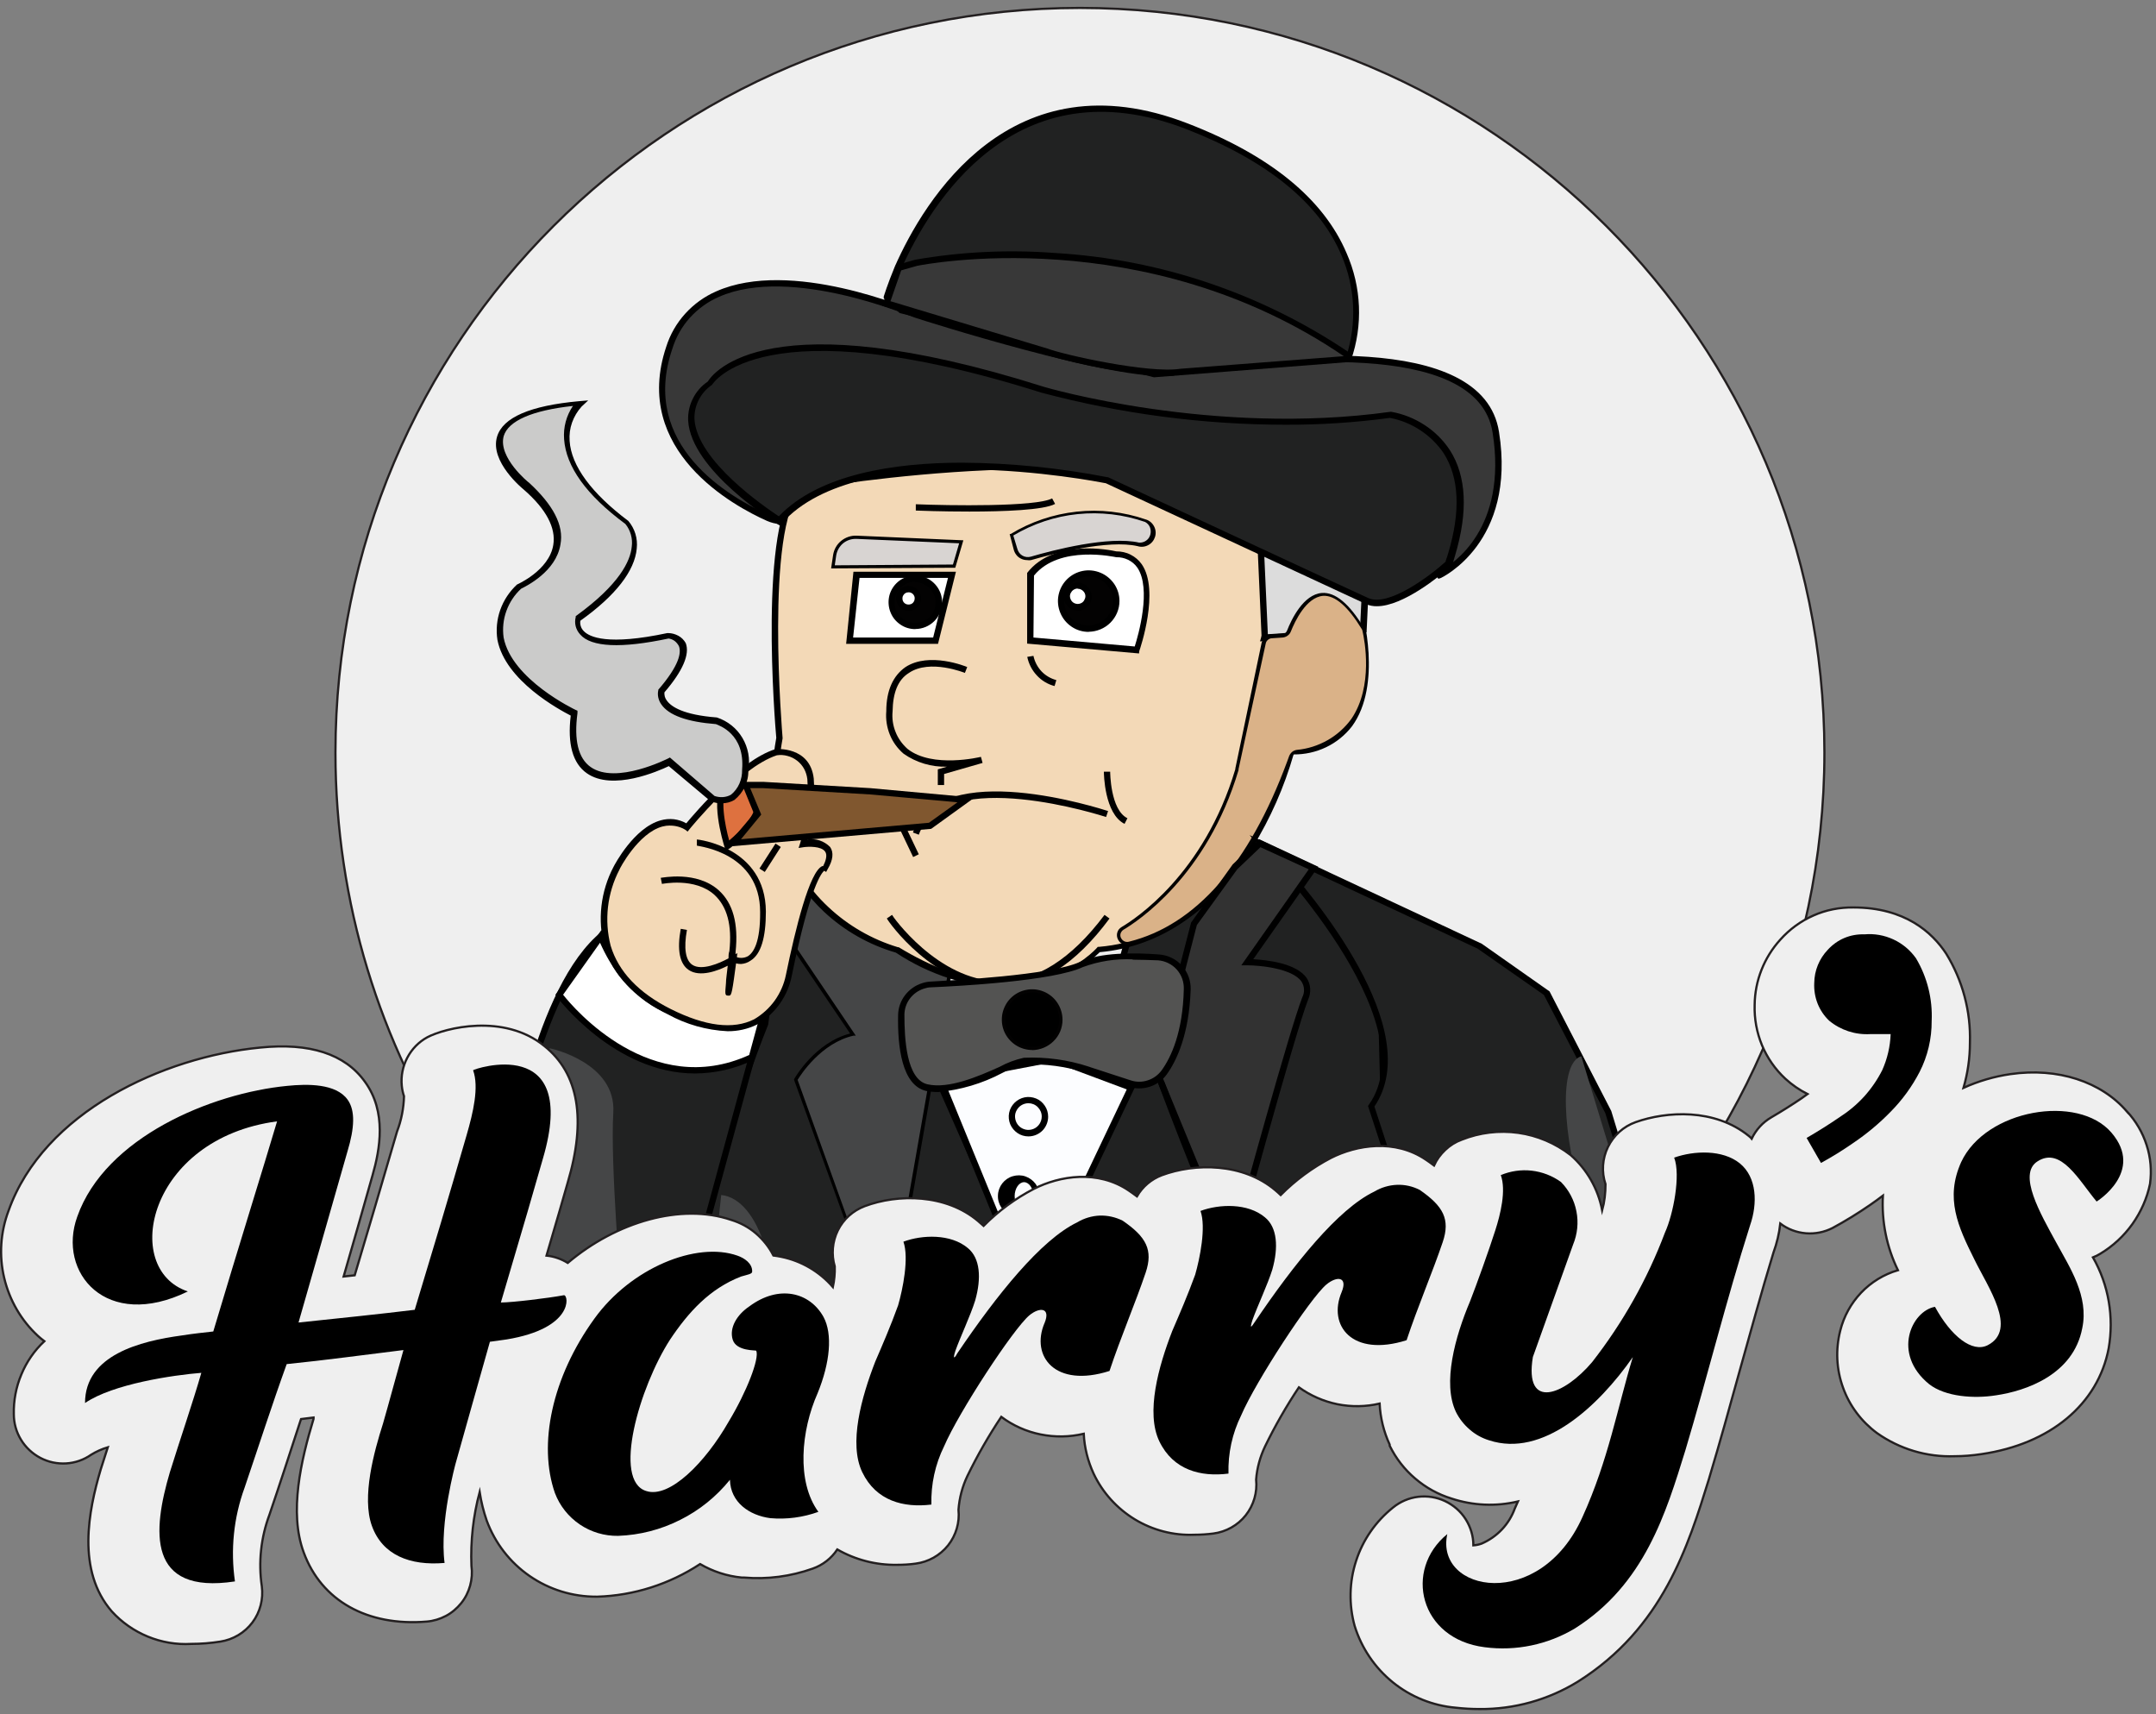 <?xml version="1.0" encoding="UTF-8"?> <svg xmlns="http://www.w3.org/2000/svg" width="195" height="155" viewBox="0 0 195 155" fill="none"><rect x="0" y="0" width="195" height="155" fill="#808080" stroke="none"/><g clip-path="url(#clip0_805_3156)"><path d="M69.81 129.347C70.74 129.177 71.68 128.997 72.61 128.817C74.46 126.987 77.02 125.827 79.81 125.637C87.82 125.087 95.67 123.207 103.7 122.607C104.6 122.537 105.49 122.487 106.39 122.427C117.39 120.407 128.38 118.347 139.43 116.637C141.04 116.387 142.65 116.407 144.17 116.707C157 104.447 165.01 87.187 165.01 68.037C165 30.857 134.85 0.717 97.67 0.717C60.49 0.717 30.34 30.857 30.34 68.047C30.34 95.297 46.53 118.757 69.81 129.347Z" fill="#EFEFEF" stroke="#231F20" stroke-width="0.2" stroke-miterlimit="10"></path><path d="M132.84 122.997L125.65 103.977L121.92 120.757C125.62 121.217 129.22 122.127 132.84 122.997Z" fill="#212222"></path><path d="M122.21 120.787L125.73 104.967L132.53 122.927C132.75 122.977 132.98 123.037 133.2 123.087L125.6 102.987L121.65 120.727C121.84 120.747 122.02 120.767 122.21 120.787Z" fill="black"></path><path d="M71.67 47.017C70.94 47.207 70.16 47.147 69.47 46.837C66.26 45.407 57.47 40.567 60.53 31.437C64.26 20.357 82.84 28.437 82.84 28.437C82.84 28.437 101.02 34.257 105.95 33.647C110.88 33.037 133.74 29.107 135.3 39.037C136.86 48.967 130.2 51.937 130.2 51.937L129.02 50.137L103.22 38.787L71.67 47.017Z" fill="#383838"></path><path d="M130.09 52.337L128.87 50.337L103.23 39.087L71.74 47.286C70.95 47.496 70.11 47.426 69.36 47.096C66.42 45.786 57.08 40.786 60.26 31.346C60.61 30.236 61.2 29.216 61.98 28.357C62.76 27.497 63.72 26.806 64.78 26.346C71.52 23.346 82.31 27.936 82.94 28.206C83.57 28.477 101.13 33.986 105.94 33.437L107.58 33.227C114.84 32.227 134.14 29.716 135.58 39.066C137.16 49.066 130.38 52.236 130.31 52.267L130.09 52.337ZM103.28 38.486L129.28 49.916L130.28 51.606C131.42 50.996 136.37 47.797 135 39.117C133.63 30.436 114.73 32.816 107.62 33.757C106.95 33.846 106.39 33.926 105.96 33.967C100.96 34.536 83.47 28.966 82.73 28.716C82.62 28.716 71.58 23.927 65.02 26.846C64.02 27.276 63.13 27.927 62.4 28.727C61.67 29.537 61.13 30.497 60.81 31.537C57.81 40.276 65.97 44.977 69.6 46.587C70.23 46.867 70.93 46.926 71.6 46.746L103.28 38.486Z" fill="black"></path><path d="M80.21 26.887C80.5 25.977 80.83 25.087 81.21 24.217C83.86 18.347 91.64 5.297 107.42 11.427C127.5 19.227 121.99 32.427 121.99 32.427L104.39 33.807L81.47 28.037L80.21 26.887Z" fill="#212222"></path><path d="M104.37 34.117L81.37 28.307L79.93 26.977V26.807C79.93 26.807 80.27 25.707 80.93 24.107C83.58 18.107 91.47 4.957 107.46 11.177C114.89 14.057 119.71 17.997 121.79 22.887C123.14 25.947 123.29 29.407 122.19 32.567L122.12 32.727L104.37 34.117ZM81.61 27.777L104.42 33.547L121.78 32.187C122.73 29.197 122.57 25.967 121.33 23.087C119.33 18.347 114.59 14.517 107.33 11.687C91.78 5.647 84.09 18.517 81.51 24.327C80.98 25.537 80.66 26.437 80.51 26.797L81.61 27.777Z" fill="black"></path><path d="M120.68 120.617C122.38 120.777 124.05 121.047 125.71 121.367L124.75 84.647C124.75 82.927 122.12 80.416 120.41 80.416L105.66 71.826L93.19 116.827L93.21 123.477C102.59 126.507 111.17 119.727 120.68 120.617Z" fill="#212222"></path><path d="M93.49 123.567L93.47 116.827L105.84 72.247L120.33 80.647H120.41C121.96 80.647 124.41 83.047 124.47 84.597L125.43 121.317C125.62 121.357 125.8 121.387 125.99 121.427L125.02 84.647C124.97 82.817 122.33 80.217 120.48 80.137L105.48 71.407L92.92 116.707V123.377C93.11 123.447 93.3 123.507 93.49 123.557V123.567Z" fill="black"></path><path d="M79.46 132.007C79.51 131.407 79.62 130.787 79.79 130.157C81.12 125.317 87.13 121.107 92.19 123.117C92.57 123.267 92.95 123.397 93.33 123.517L93.28 116.787L77.77 81.556H65.24L64.02 133.967C68.97 132.497 74.14 131.947 79.46 132.007Z" fill="#212222"></path><path d="M93.07 123.437C93.26 123.497 93.45 123.557 93.64 123.607L93.59 116.727L77.95 81.267H64.95L63.73 134.047L64.31 133.887L65.51 81.837H77.58L93.02 116.847L93.07 123.437Z" fill="black"></path><path d="M79.79 130.147C79.92 129.677 80.1 129.217 80.32 128.767C81.17 111.257 82.83 92.397 86.1 86.997L71.35 76.227L69.23 92.537C63.82 105.897 61.31 120.247 61.86 134.647C67.53 132.727 73.49 131.837 79.46 131.987C79.51 131.387 79.62 130.777 79.79 130.147Z" fill="#212222"></path><path d="M79.98 129.597C80.16 129.097 80.38 128.597 80.65 128.117C81.51 110.807 83.16 92.387 86.34 87.147L86.48 86.917L71.13 75.717L68.95 92.457C63.57 105.897 61.07 120.307 61.59 134.767L62.15 134.567C61.65 120.237 64.15 105.957 69.48 92.647L71.55 76.767L85.73 87.087C82.45 92.927 80.81 112.057 79.98 129.597Z" fill="black"></path><path d="M80.24 120.467L72.02 97.647C72.02 97.647 73.94 94.247 77.21 93.537L72.02 85.867L71.39 76.227L84.58 84.737L86.14 87.007L80.24 120.467Z" fill="#454647"></path><path d="M80.28 121.017L71.82 97.647V97.587C71.89 97.457 73.73 94.257 76.89 93.457L71.8 85.936L71.15 75.936L84.66 84.647L86.25 86.966L80.28 121.017ZM72.14 97.647L80.14 119.917L85.9 87.026L84.39 84.826L71.51 76.496L72.12 85.826L77.4 93.647H77.2C74.26 94.306 72.4 97.216 72.14 97.647Z" fill="black"></path><path d="M61.71 118.647C61.71 118.647 43.13 122.047 46.25 104.747C46.25 104.747 48.66 88.307 55.19 84.047L69.58 89.817L61.71 118.647Z" fill="#212222"></path><path d="M58.13 119.197C55.13 119.197 51.07 118.627 48.36 115.927C45.88 113.447 45.08 109.647 46.02 104.647C46.12 103.987 48.53 88.037 55.08 83.757L55.21 83.677L69.92 89.647L61.92 118.897H61.74C60.55 119.097 59.34 119.197 58.13 119.197ZM55.22 84.347C49.02 88.647 46.56 104.647 46.53 104.777C45.67 109.577 46.42 113.187 48.76 115.517C52.76 119.517 60.25 118.517 61.48 118.377L69.24 89.966L55.22 84.347Z" fill="black"></path><path d="M49.8 94.806C49.8 94.806 55.75 96.076 55.47 100.617C55.19 105.157 56.18 116.787 56.18 116.787L56.75 118.897C56.75 118.897 46.97 121.027 45.9 106.897C45.9 106.847 47.39 94.806 49.8 94.806Z" fill="#454647"></path><path d="M50.58 89.957C50.58 89.957 58.12 100.217 68.02 95.647L69.02 91.807C69.02 91.807 58.72 95.387 54.33 84.647L50.58 89.957Z" fill="white"></path><path d="M62.86 97.067C55.56 97.067 50.42 90.207 50.35 90.126L50.23 89.957L54.4 84.087L54.59 84.567C56.37 88.906 59.32 91.386 63.35 91.947C65.23 92.197 67.14 92.037 68.95 91.487L69.46 91.306L68.24 95.796L68.12 95.856C66.48 96.647 64.68 97.056 62.86 97.067ZM50.93 89.947C51.93 91.216 58.93 99.416 67.76 95.397L68.64 92.166C66.52 92.716 58.24 94.166 54.27 85.246L50.93 89.947Z" fill="black"></path><path d="M70.5 66.727C70.5 66.727 68.8 47.307 72.34 44.037C72.34 44.037 102.26 38.657 112.9 45.887C112.9 45.887 116.44 54.247 114.6 56.947L114.4 57.657L116.4 57.507C116.4 57.507 118.4 50.847 122.93 55.247C122.93 55.247 126.47 67.707 116.83 67.997C116.83 67.997 112.72 84.737 99.39 85.867C99.39 85.867 93.18 93.247 81.1 85.867C81.14 85.867 67.67 82.647 70.5 66.727Z" fill="#F3D9B7"></path><path d="M91.21 89.407C87.58 89.277 84.05 88.147 81.02 86.137C78.61 85.437 76.39 84.177 74.55 82.467C71.76 79.867 68.73 75.027 70.21 66.717C70.1 65.497 68.58 47.107 72.14 43.827H72.28C73.52 43.537 102.45 38.437 113.02 45.647H113.09V45.727C113.24 46.067 116.64 54.187 114.79 57.017L114.71 57.297L116.16 57.187C116.41 56.477 117.39 53.997 119.3 53.497C120.48 53.187 121.75 53.687 123.09 54.987L123.15 55.047V55.117C123.23 55.387 125.04 61.907 122.28 65.677C121.66 66.477 120.86 67.127 119.94 67.567C119.02 68.007 118.02 68.227 117 68.217C116.15 71.167 114.91 73.987 113.3 76.607C109.75 82.307 104.97 85.607 99.47 86.097C97.26 88.247 94.29 89.437 91.21 89.407ZM72.48 44.307C69.15 47.597 70.77 66.517 70.78 66.707V66.777C69.62 73.257 71.02 78.387 74.93 82.027C76.71 83.697 78.86 84.937 81.2 85.647H81.28C93.03 92.817 99.15 85.777 99.21 85.707L99.29 85.617H99.4C112.4 84.517 116.55 68.127 116.59 67.957L116.65 67.747H116.86C117.82 67.777 118.77 67.587 119.64 67.187C120.51 66.787 121.27 66.177 121.86 65.427C124.31 62.087 122.86 56.147 122.66 55.427C121.5 54.317 120.42 53.877 119.47 54.127C117.59 54.617 116.68 57.597 116.67 57.627L116.61 57.807L113.96 57.997L114.29 56.847C115.93 54.437 112.94 46.977 112.59 46.127C102.47 39.237 74.23 43.997 72.48 44.307Z" fill="black"></path><path d="M90.48 89.327H90.33C84.49 89.227 80.33 83.327 80.21 83.047L80.68 82.727C80.68 82.787 84.8 88.667 90.34 88.727C93.69 88.787 96.9 86.727 99.9 82.727L100.35 83.057C97.28 87.207 93.96 89.327 90.48 89.327Z" fill="black"></path><path d="M101.71 74.497C99.88 73.577 99.84 69.937 99.84 69.777H100.41C100.41 69.777 100.41 73.227 101.97 73.987L101.71 74.497Z" fill="black"></path><path d="M80.7 72.217L80.19 72.467L82.59 77.497L83.1 77.247L80.7 72.217Z" fill="black"></path><path d="M83.1 75.477L82.57 75.277C85.06 68.407 99.57 73.137 100.22 73.337L100.04 73.877C99.89 73.827 85.41 69.117 83.1 75.477Z" fill="black"></path><path d="M85.39 70.987H84.82V69.567L85.64 69.327C84.25 69.367 82.87 68.957 81.73 68.157C81.18 67.687 80.75 67.097 80.48 66.427C80.21 65.757 80.1 65.037 80.16 64.317C80.16 62.427 80.78 61.097 81.9 60.317C84.05 58.917 87.35 60.257 87.48 60.317L87.27 60.847C87.27 60.847 84.11 59.557 82.21 60.847C81.21 61.467 80.76 62.637 80.73 64.327C80.67 64.957 80.76 65.597 81 66.187C81.23 66.777 81.61 67.297 82.08 67.717C84.34 69.507 88.68 68.447 88.72 68.437L88.87 68.987L85.39 69.987V70.987Z" fill="black"></path><path d="M75.33 51.257L86.33 51.197L86.97 48.996L77.49 48.587C77.01 48.556 76.54 48.706 76.17 49.007C75.8 49.306 75.56 49.736 75.49 50.206L75.33 51.257Z" fill="#D8D4D2"></path><path d="M75.17 51.397L75.35 50.187C75.43 49.687 75.68 49.227 76.08 48.907C76.47 48.587 76.97 48.416 77.47 48.437L87.13 48.856L86.4 51.337L75.17 51.397ZM77.38 48.727C76.96 48.727 76.55 48.877 76.23 49.147C75.91 49.426 75.7 49.806 75.63 50.227L75.5 51.117L86.19 51.047L86.75 49.127L77.46 48.727H77.38Z" fill="black"></path><path d="M77.45 51.987L76.85 57.937H84.62L86.1 51.987H77.45Z" fill="white"></path><path d="M84.84 58.217H76.53L77.19 51.697H86.46L84.84 58.217ZM77.16 57.647H84.4L85.74 52.257H77.74L77.16 57.647Z" fill="black"></path><path d="M93.19 51.977V57.977L102.83 58.827C102.83 58.827 105.83 50.316 100.98 50.176C101.02 50.136 95.6 48.856 93.19 51.977Z" fill="white"></path><path d="M103.02 59.087L92.9 58.197V51.807C95.33 48.667 100.48 49.747 100.96 49.857C101.41 49.857 101.86 49.947 102.26 50.157C102.66 50.357 103.01 50.657 103.27 51.027C104.91 53.417 103.12 58.657 103.04 58.877L103.02 59.087ZM93.47 57.647L102.63 58.457C102.95 57.457 104.17 53.227 102.86 51.317C102.65 51.017 102.36 50.777 102.03 50.617C101.7 50.457 101.33 50.377 100.97 50.387C100.92 50.387 95.82 49.207 93.52 52.047L93.47 57.647Z" fill="black"></path><path d="M95.38 62.036C94.76 61.877 94.2 61.536 93.77 61.066C93.33 60.596 93.04 60.017 92.91 59.397L93.47 59.306C93.58 59.827 93.83 60.306 94.19 60.697C94.56 61.087 95.02 61.356 95.54 61.496L95.38 62.036Z" fill="black"></path><path d="M91.48 48.357L91.83 49.647C91.87 49.787 91.94 49.927 92.03 50.037C92.12 50.157 92.23 50.257 92.36 50.327C92.49 50.397 92.63 50.447 92.78 50.467C92.93 50.487 93.08 50.467 93.22 50.437C95.39 49.807 100.28 48.557 102.95 49.167C103.23 49.227 103.52 49.187 103.76 49.047C104.01 48.907 104.19 48.677 104.28 48.407C104.36 48.127 104.34 47.837 104.21 47.577C104.08 47.317 103.86 47.127 103.58 47.027C101.59 46.337 99.48 46.097 97.38 46.317C95.29 46.537 93.27 47.227 91.48 48.327" fill="#D8D4D2"></path><path d="M92.91 50.647C92.69 50.647 92.48 50.597 92.29 50.487C92.14 50.407 92.01 50.297 91.91 50.157C91.81 50.027 91.73 49.867 91.69 49.707L91.32 48.287H91.41C93.22 47.187 95.26 46.497 97.37 46.267C99.48 46.037 101.61 46.277 103.62 46.967C103.94 47.057 104.21 47.277 104.37 47.577C104.53 47.867 104.57 48.217 104.47 48.537C104.37 48.857 104.16 49.127 103.86 49.287C103.57 49.447 103.22 49.487 102.9 49.387C100.24 48.767 95.27 50.067 93.25 50.647C93.13 50.667 93.02 50.667 92.9 50.647H92.91ZM91.65 48.427L92.02 49.647C92.09 49.897 92.25 50.117 92.48 50.247C92.71 50.377 92.98 50.407 93.23 50.337C95.23 49.747 100.3 48.437 103.03 49.067C103.26 49.077 103.48 49.017 103.66 48.887C103.85 48.757 103.98 48.567 104.04 48.347C104.1 48.127 104.09 47.897 104.01 47.687C103.93 47.477 103.77 47.307 103.57 47.197C101.61 46.517 99.53 46.277 97.47 46.487C95.41 46.697 93.42 47.367 91.64 48.427H91.65Z" fill="black"></path><path d="M87.68 46.257C85.18 46.257 83.02 46.176 82.83 46.166V45.596C85.77 45.717 93.71 45.846 95.16 45.066L95.43 45.566C94.4 46.127 90.78 46.257 87.68 46.257Z" fill="black"></path><path d="M113.89 46.507L123.6 50.987L123.32 56.907L116.44 57.517L114.4 57.657L113.89 46.507Z" fill="#DCDCDC"></path><path d="M114.12 57.956L113.59 46.056L123.9 50.806L123.6 57.166L116.47 57.797L114.12 57.956ZM114.2 46.956L114.67 57.346L116.42 57.227L123.02 56.647L123.28 51.166L114.2 46.956Z" fill="black"></path><path d="M101.54 83.957C102.54 83.367 109.01 79.247 111.9 69.597V69.527L114.27 58.197C114.3 58.037 114.39 57.897 114.51 57.797C114.63 57.697 114.78 57.627 114.94 57.617L115.94 57.547C116.08 57.536 116.21 57.486 116.32 57.407C116.43 57.327 116.52 57.206 116.57 57.077C117.19 55.526 119.57 50.617 123.24 56.806C123.27 56.877 123.3 56.947 123.32 57.017C123.57 58.117 125.32 66.767 117.26 67.947C117.13 67.967 117.01 68.017 116.91 68.097C116.81 68.177 116.73 68.287 116.69 68.406C115.79 70.746 111.88 82.876 102.11 85.287C101.96 85.326 101.81 85.326 101.66 85.287C101.52 85.237 101.39 85.147 101.3 85.017C101.21 84.897 101.16 84.746 101.16 84.587C101.16 84.437 101.2 84.287 101.29 84.156C101.36 84.067 101.44 84.007 101.54 83.957Z" fill="#DAB288"></path><path d="M101.94 85.457C101.79 85.457 101.64 85.427 101.51 85.357C101.38 85.287 101.26 85.187 101.18 85.057C101.08 84.907 101.02 84.737 101.02 84.557C101.02 84.377 101.08 84.207 101.18 84.057C101.25 83.967 101.34 83.887 101.44 83.827C102.66 83.107 108.9 79.047 111.73 69.547C111.73 69.527 111.73 69.507 111.73 69.487L114.1 58.157C114.14 57.967 114.24 57.797 114.38 57.677C114.53 57.557 114.71 57.477 114.9 57.467L115.9 57.397C116.01 57.397 116.12 57.347 116.21 57.277C116.3 57.207 116.37 57.117 116.41 57.017C116.8 56.017 117.88 53.747 119.56 53.617C120.78 53.527 122.05 54.617 123.33 56.727C123.37 56.807 123.41 56.887 123.43 56.977C123.62 57.807 124.43 62.107 122.43 65.147C121.83 65.977 121.07 66.657 120.18 67.167C119.29 67.677 118.31 67.987 117.3 68.077C117.2 68.087 117.1 68.137 117.02 68.197C116.94 68.257 116.88 68.347 116.84 68.447C116.84 68.587 116.72 68.767 116.64 68.967C113.18 78.367 108.3 83.897 102.16 85.417L101.94 85.457ZM101.61 84.077C101.54 84.117 101.48 84.167 101.44 84.237C101.37 84.337 101.33 84.447 101.33 84.567C101.33 84.687 101.37 84.797 101.44 84.897C101.51 85.007 101.62 85.087 101.74 85.137C101.86 85.177 102 85.187 102.12 85.147C108.12 83.657 112.98 78.147 116.41 68.877C116.49 68.677 116.55 68.497 116.6 68.357C116.66 68.217 116.75 68.087 116.87 67.987C116.99 67.887 117.14 67.827 117.29 67.807C118.27 67.717 119.21 67.417 120.06 66.937C120.91 66.457 121.65 65.797 122.23 64.997C124.23 62.047 123.42 57.867 123.23 57.057C123.22 56.997 123.2 56.927 123.16 56.877C121.94 54.877 120.77 53.817 119.67 53.877C118.14 54.007 117.12 56.177 116.75 57.107C116.69 57.257 116.59 57.387 116.46 57.477C116.33 57.577 116.18 57.627 116.02 57.647L115.02 57.717C114.89 57.717 114.77 57.777 114.67 57.867C114.57 57.947 114.5 58.067 114.48 58.187L112.02 69.557C112.02 69.557 112.02 69.607 112.02 69.637C109.16 79.237 102.84 83.347 101.6 84.077H101.61Z" fill="#030202"></path><path d="M70.5 47.157C70.5 47.157 58.11 39.507 64.23 34.647C64.23 34.647 68.37 26.997 94.32 35.217C94.32 35.217 109.5 39.757 125.8 37.487C125.8 37.487 134.74 38.767 131.33 50.107C131.05 51.107 131.01 51.107 131.05 50.957C131.09 50.807 126.05 55.427 123.68 54.327C121.31 53.227 100.13 43.397 100.13 43.397C100.13 43.397 77.87 38.797 70.5 47.157Z" fill="#212222"></path><path d="M124.54 54.817C124.2 54.827 123.85 54.757 123.54 54.617C121.22 53.547 100.95 44.127 100.02 43.697C99.02 43.507 77.75 39.347 70.69 47.347L70.54 47.527L70.33 47.397C70.01 47.207 62.49 42.507 62.24 38.027C62.21 37.337 62.36 36.647 62.67 36.037C62.98 35.417 63.44 34.887 64.02 34.497C64.47 33.747 69.39 27.047 94.41 34.977C94.56 35.027 109.71 39.467 125.76 37.237H125.84C126.91 37.427 127.93 37.837 128.84 38.427C129.75 39.017 130.53 39.787 131.13 40.697C132.64 43.047 132.79 46.257 131.61 50.217C131.32 51.217 131.27 51.357 131.07 51.347C130.28 52.027 126.92 54.817 124.54 54.817ZM87.02 41.837C91.42 41.867 95.82 42.307 100.14 43.147H100.21C100.42 43.247 121.37 52.997 123.75 54.077C125.58 54.917 129.41 52.017 130.75 50.787C130.75 50.677 130.86 50.457 130.98 50.037C132.12 46.237 131.98 43.187 130.57 40.977C129.44 39.317 127.69 38.167 125.72 37.787C122.58 38.207 119.42 38.417 116.25 38.407C108.79 38.397 101.37 37.417 94.16 35.497C68.83 27.497 64.44 34.727 64.4 34.797C63.9 35.137 63.49 35.597 63.21 36.137C62.93 36.677 62.79 37.277 62.81 37.887C63.03 41.687 69.24 45.887 70.44 46.687C74.08 42.877 80.88 41.837 87.02 41.837Z" fill="black"></path><path d="M82.84 23.767C82.84 23.767 103.38 19.357 121.84 32.117L121.95 32.447L106.77 33.647C103.77 34.127 95.97 32.317 94.65 31.817L80.16 27.427L81.25 24.217L82.84 23.767Z" fill="#383838"></path><path d="M105.54 33.986C101.81 33.776 98.12 33.127 94.54 32.066L79.8 27.646L81.02 23.986L82.77 23.486C86.95 22.756 91.2 22.556 95.43 22.877C104.94 23.436 114.13 26.547 122.03 31.877H122.1L122.36 32.647L106.78 33.846C106.37 33.926 105.96 33.977 105.54 33.986ZM80.54 27.236L94.76 31.526C96.16 32.066 103.87 33.797 106.76 33.346L121.54 32.206C103.54 19.947 83.46 23.936 82.95 24.037L81.51 24.447L80.54 27.236Z" fill="black"></path><path d="M85.09 97.697L93.19 117.497L102.3 98.357L95.32 95.747L85.09 97.697Z" fill="#FCFDFF"></path><path d="M93.17 118.197L84.69 97.477L95.34 95.477L102.69 98.227L93.17 118.197ZM85.48 97.907L93.21 116.797L101.91 98.507L95.29 96.037L85.48 97.907Z" fill="black"></path><path d="M124.02 100.057L130.57 120.117L128.47 121.957C130.4 122.397 132.32 122.877 134.25 123.327C136.32 123.807 137.92 124.207 139.02 124.287C139.53 124.327 140.14 124.247 140.68 124.287C144 122.487 147.85 122.227 151.1 124.317C151.1 124.317 151.11 124.297 151.11 124.287C152.1 121.737 145.44 100.597 145.44 100.597L139.91 89.867L133.81 85.627L114.24 76.497C114.24 76.497 129.66 92.107 124.02 100.047V100.057Z" fill="#212222"></path><path d="M123.81 99.887L123.73 100.007L130.27 120.007L128.11 121.877C128.32 121.927 128.53 121.967 128.74 122.017L130.87 120.167L124.31 100.057C129 93.127 118.8 80.977 115.43 77.277L133.64 85.777L139.64 89.967L145.19 100.647C147.04 106.517 151.65 122.107 150.86 124.127C150.86 124.137 150.85 124.157 150.84 124.167C151 124.267 151.16 124.367 151.32 124.477C151.34 124.427 151.37 124.377 151.39 124.327C152.36 121.817 146.39 102.627 145.73 100.457L140.15 89.647L134.02 85.337L113.02 75.517L114.02 76.647C114.21 76.797 129.23 92.237 123.81 99.887Z" fill="black"></path><path d="M93.02 102.757C92.67 102.757 92.32 102.657 92.03 102.457C91.74 102.257 91.51 101.987 91.37 101.657C91.24 101.337 91.2 100.977 91.27 100.627C91.34 100.277 91.51 99.967 91.76 99.717C92.01 99.467 92.33 99.297 92.67 99.227C93.02 99.157 93.37 99.197 93.7 99.327C94.03 99.457 94.3 99.687 94.5 99.987C94.7 100.277 94.8 100.627 94.8 100.977C94.8 101.447 94.61 101.907 94.28 102.237C93.95 102.567 93.49 102.757 93.02 102.757ZM93.02 99.757C92.78 99.757 92.55 99.827 92.35 99.957C92.15 100.087 92 100.277 91.9 100.497C91.8 100.717 91.78 100.957 91.83 101.197C91.88 101.437 91.99 101.647 92.16 101.817C92.33 101.987 92.54 102.097 92.78 102.147C93.01 102.197 93.26 102.167 93.48 102.077C93.7 101.987 93.89 101.827 94.02 101.627C94.15 101.427 94.22 101.197 94.22 100.957C94.22 100.637 94.09 100.337 93.86 100.107C93.63 99.877 93.33 99.757 93.01 99.757H93.02Z" fill="black"></path><path d="M92.62 109.977C92.24 110.077 91.84 110.057 91.47 109.917C91.1 109.777 90.79 109.527 90.57 109.197C90.35 108.867 90.24 108.487 90.26 108.087C90.27 107.697 90.41 107.317 90.65 107.007C90.89 106.697 91.22 106.467 91.6 106.357C91.98 106.247 92.38 106.247 92.75 106.377C93.12 106.507 93.44 106.747 93.67 107.057C93.9 107.377 94.02 107.757 94.02 108.147C94.07 108.567 93.95 108.997 93.69 109.337C93.43 109.677 93.05 109.897 92.62 109.967V109.977ZM92.62 106.897C92.16 106.897 91.77 107.477 91.77 108.157C91.77 108.837 92.16 109.407 92.62 109.407C93.08 109.407 93.47 108.837 93.47 108.157C93.47 107.477 93.08 106.897 92.62 106.897Z" fill="black"></path><path d="M113.95 76.227L111.69 78.377L108.02 83.537L104.6 96.767L111.42 113.377C111.42 113.377 116.81 93.527 118.09 90.267C119.37 87.007 112.84 87.007 112.84 87.007L118.84 78.497L113.95 76.227Z" fill="#323232"></path><path d="M111.45 114.257L104.27 96.787L107.73 83.417L111.49 78.167L113.89 75.887L119.23 78.377L113.35 86.737C114.52 86.797 117.27 87.087 118.19 88.447C118.37 88.727 118.48 89.057 118.5 89.387C118.52 89.727 118.46 90.057 118.32 90.367C117.07 93.577 111.72 113.257 111.67 113.457L111.45 114.257ZM104.87 96.747L111.34 112.497C112.34 108.707 116.66 93.067 117.79 90.167C117.9 89.947 117.96 89.707 117.94 89.457C117.93 89.207 117.85 88.977 117.72 88.767C116.9 87.557 113.9 87.287 112.81 87.287H112.27L118.37 78.607L114 76.607L111.9 78.607L108.25 83.647L104.87 96.747Z" fill="black"></path><path d="M114.96 120.887C110.5 111.767 105.34 97.927 105.27 97.737L104.74 97.937C105.02 98.687 109.98 111.987 114.37 120.987C114.57 120.947 114.76 120.917 114.96 120.887Z" fill="black"></path><path d="M98.46 56.857C99.84 56.857 100.96 55.737 100.96 54.357C100.96 52.977 99.84 51.857 98.46 51.857C97.08 51.857 95.96 52.977 95.96 54.357C95.96 55.737 97.08 56.857 98.46 56.857Z" fill="#030202"></path><path d="M98.46 57.137C97.91 57.137 97.37 56.977 96.92 56.667C96.46 56.357 96.11 55.927 95.9 55.417C95.69 54.907 95.63 54.347 95.74 53.807C95.85 53.267 96.11 52.777 96.5 52.387C96.89 51.997 97.38 51.737 97.92 51.627C98.46 51.517 99.02 51.577 99.53 51.787C100.04 51.997 100.47 52.357 100.78 52.807C101.09 53.267 101.25 53.797 101.25 54.347C101.25 55.087 100.95 55.787 100.43 56.307C99.91 56.827 99.2 57.117 98.47 57.127L98.46 57.137ZM98.46 52.137C98.02 52.137 97.6 52.267 97.23 52.507C96.87 52.747 96.58 53.097 96.42 53.497C96.25 53.897 96.21 54.347 96.29 54.777C96.38 55.207 96.59 55.597 96.89 55.907C97.2 56.217 97.59 56.427 98.02 56.507C98.45 56.597 98.89 56.547 99.3 56.377C99.7 56.207 100.05 55.927 100.29 55.567C100.53 55.207 100.66 54.777 100.66 54.337C100.66 53.757 100.42 53.197 100.01 52.777C99.6 52.367 99.04 52.137 98.45 52.137H98.46Z" fill="black"></path><path d="M97.48 54.927C98.02 54.927 98.46 54.487 98.46 53.947C98.46 53.407 98.02 52.967 97.48 52.967C96.94 52.967 96.5 53.407 96.5 53.947C96.5 54.487 96.94 54.927 97.48 54.927Z" fill="white"></path><path d="M97.48 55.217C97.23 55.217 96.98 55.147 96.77 55.007C96.56 54.867 96.4 54.667 96.3 54.437C96.2 54.207 96.18 53.947 96.23 53.707C96.28 53.457 96.4 53.237 96.58 53.057C96.76 52.877 96.98 52.757 97.23 52.707C97.48 52.657 97.73 52.687 97.96 52.777C98.19 52.877 98.39 53.037 98.53 53.247C98.67 53.457 98.74 53.697 98.74 53.957C98.74 54.127 98.71 54.287 98.64 54.447C98.58 54.597 98.48 54.737 98.36 54.857C98.24 54.977 98.1 55.067 97.95 55.137C97.8 55.197 97.63 55.237 97.46 55.237L97.48 55.217ZM97.48 53.217C97.34 53.217 97.21 53.257 97.09 53.337C96.97 53.417 96.89 53.527 96.83 53.647C96.77 53.767 96.76 53.917 96.79 54.047C96.82 54.177 96.88 54.307 96.98 54.407C97.08 54.507 97.2 54.567 97.34 54.597C97.48 54.627 97.62 54.607 97.74 54.557C97.87 54.507 97.98 54.417 98.05 54.297C98.12 54.177 98.17 54.047 98.17 53.907C98.17 53.727 98.09 53.557 97.95 53.427C97.82 53.307 97.65 53.237 97.47 53.237V53.207L97.48 53.217Z" fill="black"></path><path d="M82.78 56.606C83.96 56.606 84.92 55.647 84.92 54.467C84.92 53.286 83.96 52.327 82.78 52.327C81.6 52.327 80.64 53.286 80.64 54.467C80.64 55.647 81.6 56.606 82.78 56.606Z" fill="#030202"></path><path d="M82.78 56.887C82.3 56.887 81.83 56.747 81.44 56.477C81.04 56.207 80.73 55.837 80.55 55.387C80.37 54.947 80.32 54.457 80.41 53.987C80.5 53.517 80.73 53.087 81.07 52.747C81.41 52.407 81.84 52.177 82.31 52.087C82.78 51.997 83.27 52.037 83.71 52.227C84.15 52.407 84.53 52.717 84.8 53.117C85.07 53.517 85.21 53.987 85.21 54.457C85.21 55.097 84.96 55.717 84.5 56.167C84.05 56.617 83.43 56.877 82.79 56.877L82.78 56.887ZM82.78 52.607C82.41 52.607 82.05 52.717 81.74 52.917C81.43 53.117 81.19 53.407 81.05 53.747C80.91 54.087 80.87 54.457 80.94 54.827C81.01 55.187 81.19 55.517 81.45 55.777C81.71 56.037 82.04 56.217 82.4 56.287C82.76 56.357 83.14 56.327 83.48 56.187C83.82 56.047 84.11 55.807 84.32 55.497C84.52 55.187 84.63 54.827 84.63 54.467C84.62 53.987 84.42 53.527 84.07 53.187C83.72 52.847 83.26 52.657 82.78 52.647V52.607Z" fill="black"></path><path d="M82.18 54.957C82.64 54.957 83.02 54.577 83.02 54.117C83.02 53.657 82.64 53.277 82.18 53.277C81.72 53.277 81.34 53.657 81.34 54.117C81.34 54.577 81.72 54.957 82.18 54.957Z" fill="white"></path><path d="M82.18 55.237C81.96 55.237 81.74 55.167 81.55 55.047C81.36 54.927 81.22 54.747 81.13 54.537C81.04 54.327 81.02 54.107 81.07 53.887C81.11 53.667 81.22 53.467 81.38 53.307C81.54 53.147 81.74 53.047 81.96 52.997C82.18 52.957 82.41 52.977 82.61 53.067C82.82 53.157 82.99 53.297 83.12 53.487C83.24 53.677 83.31 53.897 83.31 54.117C83.31 54.417 83.19 54.697 82.98 54.907C82.77 55.117 82.48 55.237 82.18 55.237ZM82.18 53.557C82.07 53.557 81.96 53.587 81.87 53.647C81.78 53.707 81.71 53.797 81.66 53.897C81.62 53.997 81.61 54.107 81.63 54.217C81.65 54.327 81.7 54.427 81.78 54.507C81.86 54.587 81.96 54.637 82.07 54.657C82.18 54.677 82.29 54.667 82.39 54.627C82.49 54.587 82.58 54.517 82.64 54.417C82.7 54.327 82.73 54.217 82.73 54.107C82.73 54.037 82.72 53.957 82.69 53.897C82.66 53.827 82.62 53.767 82.57 53.717C82.52 53.667 82.46 53.627 82.39 53.597C82.32 53.567 82.25 53.557 82.18 53.557Z" fill="black"></path><path d="M83.47 89.156C82.9 89.326 82.41 89.666 82.05 90.126C81.69 90.597 81.49 91.166 81.47 91.746C81.47 94.147 81.69 97.867 83.78 98.337C86.9 99.046 91.24 96.067 92.57 95.966C94.51 95.886 96.46 96.147 98.31 96.737L98.53 96.817L102.12 97.987C102.68 98.166 103.28 98.166 103.85 97.987C104.41 97.806 104.9 97.457 105.25 96.977C106.18 95.677 107.25 93.367 107.36 89.477C107.38 88.757 107.13 88.046 106.64 87.507C106.16 86.966 105.49 86.636 104.77 86.576C102.6 86.416 99.56 86.376 97.77 87.216C95.1 88.466 86.08 88.927 84.15 89.016C83.92 89.016 83.69 89.067 83.47 89.136V89.156Z" fill="#535352"></path><path d="M84.86 98.747C84.49 98.747 84.13 98.717 83.77 98.647C81.57 98.147 81.17 94.647 81.23 91.777C81.24 91.137 81.46 90.507 81.85 89.997C82.24 89.487 82.78 89.097 83.39 88.907C83.65 88.817 83.92 88.767 84.19 88.757C86.02 88.647 95.07 88.207 97.7 86.967C99.53 86.107 102.6 86.137 104.84 86.307C105.64 86.367 106.38 86.727 106.91 87.327C107.44 87.927 107.72 88.697 107.69 89.497C107.55 93.497 106.44 95.887 105.53 97.147C105.15 97.677 104.61 98.067 103.99 98.267C103.37 98.467 102.7 98.467 102.08 98.267L98.49 97.097C98.41 97.077 98.33 97.047 98.25 97.007C96.44 96.437 94.54 96.177 92.64 96.257C91.94 96.427 91.27 96.687 90.64 97.027C88.85 97.977 86.88 98.557 84.86 98.747ZM102.44 86.747C100.91 86.677 99.38 86.917 97.94 87.447C95.28 88.707 86.76 89.167 84.21 89.277C83.99 89.277 83.77 89.327 83.56 89.397C83.06 89.557 82.62 89.867 82.3 90.287C81.98 90.707 81.81 91.217 81.8 91.737C81.8 93.907 81.97 97.607 83.89 98.047C85.81 98.487 88.5 97.327 90.39 96.477C91.08 96.097 91.83 95.817 92.6 95.647C94.59 95.557 96.58 95.827 98.47 96.447L98.67 96.517L102.26 97.687C102.76 97.857 103.31 97.857 103.81 97.687C104.32 97.527 104.75 97.207 105.07 96.777C105.93 95.577 106.98 93.337 107.07 89.437C107.09 88.787 106.87 88.157 106.43 87.667C106 87.187 105.39 86.887 104.75 86.837C104.07 86.817 103.26 86.777 102.44 86.777V86.747Z" fill="black"></path><path d="M136.36 121.787C136.36 121.787 134.72 119.787 132.88 119.787C132.4 119.817 131.93 119.957 131.52 120.207C131.1 120.447 130.75 120.787 130.49 121.187L130.04 120.837C130.36 120.367 130.78 119.977 131.27 119.687C131.76 119.407 132.31 119.247 132.88 119.217C134.99 119.217 136.73 121.307 136.8 121.397L136.36 121.787Z" fill="black"></path><path d="M104.58 123.437C101.92 119.807 98.11 117.547 93.85 117.547V123.667C97.51 124.687 101.05 124.257 104.58 123.437Z" fill="#454647"></path><path d="M150.84 121.147C148.84 121.747 145.52 116.497 143.36 109.417C141.2 102.337 141.02 96.117 143.02 95.507" fill="#454647"></path><path d="M66.7 133.257C68.52 130.077 69.62 126.537 69.92 122.887C70.75 115.057 68.65 108.417 65.23 108.057L62.42 134.467C63.83 133.987 65.25 133.647 66.7 133.257Z" fill="#454647"></path><path d="M74.61 78.496C74.61 78.496 73.48 77.787 71.35 88.136C71.35 88.136 69.98 96.207 60.53 91.466C51.08 86.727 55.75 78.466 55.75 78.466C55.75 78.466 58.75 72.666 62.13 74.787C62.13 74.787 66.67 69.117 70.22 67.987C70.58 67.937 70.95 67.957 71.3 68.057C71.65 68.157 71.98 68.317 72.27 68.537C72.56 68.757 72.8 69.037 72.98 69.356C73.16 69.677 73.27 70.026 73.31 70.386C73.43 72.347 73.2 74.317 72.63 76.197C72.63 76.197 76.17 75.697 74.61 78.487V78.496Z" fill="#F3D9B7"></path><path d="M65.8 93.246C63.91 93.156 62.06 92.636 60.4 91.716C57.4 90.197 55.4 88.147 54.67 85.647C54.02 83.197 54.32 80.587 55.51 78.347C55.58 78.216 57.33 74.847 59.76 74.177C60.14 74.067 60.55 74.037 60.94 74.076C61.34 74.126 61.72 74.246 62.07 74.447C62.91 73.447 66.87 68.776 70.13 67.737H70.19C70.19 67.737 73.26 67.457 73.6 70.397C73.73 72.257 73.53 74.117 73.02 75.906C73.39 75.847 73.77 75.886 74.13 75.996C74.49 76.117 74.81 76.317 75.08 76.587C75.42 77.076 75.35 77.766 74.86 78.587L74.72 78.847L74.55 78.737C74.33 78.897 73.29 80.056 71.63 88.147C71.46 89.076 71.09 89.966 70.54 90.746C69.99 91.526 69.28 92.177 68.46 92.647C67.63 93.056 66.72 93.257 65.8 93.246ZM60.6 74.647C60.37 74.647 60.14 74.677 59.91 74.737C57.72 75.326 56.02 78.587 56.02 78.647C54.92 80.757 54.64 83.207 55.23 85.516C55.94 87.867 57.77 89.787 60.66 91.237C63.79 92.806 66.33 93.117 68.21 92.166C68.94 91.737 69.58 91.156 70.07 90.477C70.56 89.787 70.91 89.007 71.08 88.166C71.95 83.936 73.22 78.806 74.37 78.317H74.45C74.67 77.886 74.86 77.317 74.63 77.007C74.28 76.496 73.1 76.546 72.68 76.606L72.23 76.677L72.37 76.246C72.94 74.367 73.16 72.406 73.02 70.447C72.98 70.126 72.88 69.806 72.73 69.526C72.57 69.237 72.36 68.987 72.1 68.787C71.84 68.587 71.55 68.436 71.23 68.356C70.91 68.266 70.59 68.246 70.26 68.296C66.85 69.416 62.39 74.947 62.35 74.996L62.19 75.197L62.02 75.056C61.6 74.787 61.1 74.647 60.6 74.656V74.647Z" fill="black"></path><path d="M65.94 90.026H65.86C65.56 90.026 65.57 89.906 65.66 88.906C65.66 88.537 65.75 88.026 65.82 87.326C64.93 87.776 63.31 88.397 62.29 87.707C61.47 87.156 61.22 85.897 61.57 83.987L62.13 84.087C61.83 85.737 62 86.826 62.61 87.237C63.45 87.806 65.07 87.106 65.89 86.656C65.89 86.447 65.89 86.227 65.97 85.996C66.22 83.656 65.77 81.996 64.63 80.927C62.85 79.306 59.9 79.927 59.87 79.927L59.76 79.376C59.89 79.376 63.01 78.707 65.01 80.507C66.29 81.666 66.8 83.507 66.53 86.067V86.287L66.69 86.177L66.62 86.776C66.22 89.737 66.18 90.026 65.94 90.026Z" fill="black"></path><path d="M67.02 87.167C66.73 87.167 66.44 87.097 66.18 86.977L66.44 86.467C66.63 86.567 66.83 86.617 67.04 86.617C67.25 86.617 67.45 86.567 67.64 86.467C68.16 86.137 68.77 85.197 68.75 82.467C68.75 77.117 63.26 76.537 63.03 76.467V75.907C63.09 75.907 69.24 76.567 69.27 82.427C69.27 84.797 68.82 86.297 67.88 86.867C67.63 87.047 67.33 87.147 67.02 87.167Z" fill="black"></path><path d="M70.14 76.277L68.69 78.537L69.17 78.847L70.62 76.587L70.14 76.277Z" fill="black"></path><path d="M65.79 76.477C65.79 76.477 63.6 69.477 67.3 71.026C71 72.576 65.79 76.477 65.79 76.477Z" fill="#DE713F"></path><path d="M65.64 76.936L65.52 76.556C65.38 76.097 64.15 72.016 65.46 70.837C65.75 70.617 66.09 70.496 66.45 70.487C66.81 70.477 67.16 70.576 67.46 70.766C67.84 70.876 68.18 71.087 68.44 71.376C68.7 71.666 68.88 72.026 68.95 72.416C69.18 74.326 66.14 76.606 66.01 76.707L65.64 76.936ZM66.35 71.076C66.16 71.076 65.98 71.136 65.84 71.257C65.05 71.977 65.57 74.626 65.95 75.996C66.88 75.227 68.48 73.647 68.34 72.487C68.28 71.987 67.9 71.597 67.19 71.287C66.93 71.156 66.64 71.087 66.35 71.076Z" fill="black"></path><path d="M66.32 76.227L84.11 74.677L87.38 72.337L78.73 71.557L69.05 70.987H67.42L68.52 73.607L66.32 76.227Z" fill="#80572F"></path><path d="M65.66 76.567L68.19 73.567L67.02 70.697H69.02L78.71 71.266L88.13 72.126L84.22 74.947L65.66 76.567ZM67.85 71.266L68.85 73.656L67.02 75.886L84.02 74.397L86.6 72.546L78.71 71.837L69.02 71.266H67.85Z" fill="black"></path><path d="M64.49 72.197L60.49 68.857C60.49 68.857 50.61 73.957 51.89 64.457C51.89 64.457 40.97 59.357 46.89 52.977C46.89 52.977 54.27 49.857 47.6 43.897C47.6 43.897 39.66 37.517 52.42 36.387C52.42 36.387 47.88 40.637 56.68 47.157C56.68 47.157 59.94 50.417 52.28 55.807C52.28 55.807 51.19 59.357 60.46 57.367C60.46 57.367 63.81 57.797 59.74 62.477C59.74 62.477 59.03 64.747 64.74 65.167C64.74 65.167 67.65 65.927 67.34 69.587C67.03 73.247 64.49 72.197 64.49 72.197Z" fill="#CBCBCA"></path><path d="M65.3 72.647C64.99 72.647 64.68 72.597 64.38 72.487H64.31L60.49 69.276C59.58 69.707 55.41 71.567 53.07 69.916C51.8 69.026 51.31 67.266 51.62 64.707C50.62 64.186 45.71 61.577 44.99 57.856C44.85 56.947 44.94 56.007 45.25 55.136C45.56 54.267 46.08 53.486 46.76 52.856C46.76 52.856 49.66 51.596 50.04 49.286C50.3 47.746 49.41 46.047 47.39 44.286C47.28 44.197 44.27 41.746 44.96 39.477C45.48 37.746 47.96 36.676 52.38 36.276L53.2 36.206L52.6 36.767C52.22 37.187 51.93 37.676 51.74 38.206C51.55 38.736 51.48 39.306 51.52 39.867C51.66 42.127 53.52 44.627 56.83 47.106C57.12 47.447 57.34 47.846 57.47 48.276C57.6 48.706 57.64 49.157 57.59 49.606C57.41 51.606 55.69 53.856 52.49 56.127C52.46 56.297 52.48 56.467 52.53 56.627C52.58 56.786 52.67 56.937 52.79 57.056C53.31 57.617 54.99 58.386 60.35 57.246H60.44C60.76 57.246 61.07 57.337 61.35 57.486C61.63 57.636 61.86 57.867 62.02 58.147C62.41 59.147 61.76 60.666 60.1 62.596C60.08 62.727 60.1 62.867 60.13 62.996C60.17 63.127 60.23 63.246 60.31 63.346C60.71 63.916 61.83 64.647 64.84 64.876C65.81 65.197 66.63 65.847 67.15 66.727C67.67 67.606 67.86 68.636 67.68 69.636C67.7 70.156 67.59 70.666 67.37 71.136C67.15 71.606 66.82 72.016 66.42 72.337C66.08 72.537 65.69 72.636 65.3 72.636V72.647ZM64.63 71.977C64.87 72.056 65.13 72.097 65.39 72.076C65.65 72.056 65.9 71.987 66.12 71.856C66.45 71.587 66.71 71.237 66.88 70.847C67.05 70.457 67.13 70.026 67.12 69.597C67.39 66.356 65.03 65.597 64.75 65.477C62.14 65.276 60.48 64.677 59.81 63.687C59.68 63.507 59.59 63.297 59.54 63.077C59.49 62.856 59.49 62.627 59.54 62.416V62.367C61.47 60.136 61.62 59.007 61.41 58.437C61.32 58.257 61.19 58.096 61.03 57.967C60.87 57.846 60.68 57.767 60.47 57.736C56.19 58.647 53.47 58.526 52.47 57.367C52.28 57.157 52.14 56.907 52.07 56.636C52 56.367 52 56.077 52.07 55.806V55.717L52.15 55.657C56.02 52.846 57.02 50.727 57.14 49.426C57.19 49.066 57.16 48.697 57.06 48.337C56.96 47.986 56.79 47.657 56.56 47.377C53.02 44.757 51.19 42.187 51.02 39.706C50.94 38.647 51.22 37.587 51.82 36.706C48.14 37.106 45.98 38.047 45.56 39.426C45.02 41.367 47.82 43.647 47.85 43.647C50.02 45.647 51.02 47.496 50.69 49.236C50.29 51.697 47.58 53.007 47.13 53.236C46.53 53.786 46.08 54.477 45.8 55.246C45.52 56.017 45.44 56.837 45.55 57.647C46.28 61.447 51.99 64.156 52.05 64.186L52.23 64.266V64.477C51.9 66.927 52.3 68.567 53.42 69.356C55.72 70.977 60.37 68.606 60.42 68.587L60.59 68.496L64.63 71.977Z" fill="black"></path><path d="M93.37 94.807C94.81 94.807 95.97 93.647 95.97 92.207C95.97 90.767 94.81 89.607 93.37 89.607C91.93 89.607 90.77 90.767 90.77 92.207C90.77 93.647 91.93 94.807 93.37 94.807Z" fill="black"></path><path d="M93.37 94.947C92.83 94.947 92.29 94.787 91.84 94.487C91.39 94.187 91.03 93.757 90.82 93.257C90.61 92.757 90.56 92.197 90.66 91.667C90.77 91.137 91.03 90.637 91.41 90.257C91.79 89.877 92.29 89.607 92.82 89.507C93.35 89.397 93.91 89.457 94.41 89.667C94.91 89.877 95.34 90.227 95.64 90.687C95.94 91.137 96.1 91.677 96.1 92.217C96.1 92.947 95.81 93.637 95.29 94.147C94.78 94.657 94.08 94.947 93.36 94.957L93.37 94.947ZM93.37 89.747C92.88 89.747 92.41 89.887 92 90.157C91.6 90.427 91.28 90.807 91.09 91.257C90.9 91.707 90.86 92.197 90.95 92.677C91.04 93.157 91.28 93.597 91.62 93.937C91.96 94.277 92.4 94.517 92.88 94.607C93.36 94.697 93.85 94.657 94.3 94.467C94.75 94.277 95.13 93.967 95.4 93.557C95.67 93.157 95.81 92.677 95.81 92.187C95.81 91.537 95.55 90.907 95.09 90.447C94.63 89.987 94 89.727 93.35 89.727L93.37 89.747Z" fill="#030202"></path><path d="M192.37 100.507C190.05 97.807 186.12 96.507 181.83 97.127C180.37 97.337 178.94 97.757 177.59 98.367C177.97 97.047 178.17 95.677 178.17 94.297C178.26 91.457 177.51 88.647 176.02 86.227C174.77 84.327 172.31 82.057 167.64 82.057C166.39 82.037 165.15 82.277 164.01 82.787C162.87 83.287 161.85 84.037 161.02 84.967C159.55 86.587 158.72 88.687 158.7 90.867C158.66 92.117 158.89 93.357 159.36 94.507C159.84 95.657 160.56 96.697 161.48 97.547C162.08 98.097 162.75 98.557 163.48 98.927L162.95 99.307C162.08 99.897 161.16 100.477 160.2 101.037C159.43 101.487 158.82 102.157 158.43 102.967C158.39 102.917 158.35 102.867 158.3 102.827L158.17 102.717C155.08 100.207 150.73 100.477 147.94 101.467C146.84 101.857 145.94 102.667 145.43 103.717C144.92 104.767 144.84 105.977 145.21 107.077C145.21 107.877 145.12 108.677 144.91 109.447C144.54 107.507 143.54 105.747 142.06 104.447C140.68 103.377 139.05 102.677 137.32 102.437C135.59 102.197 133.83 102.407 132.2 103.057C131.65 103.257 131.15 103.567 130.72 103.977C130.29 104.377 129.94 104.857 129.7 105.387C129.42 105.177 129.17 104.997 128.97 104.867C126.16 102.957 122.7 103.527 120.37 104.707C118.69 105.587 117.16 106.717 115.83 108.057C115.67 107.907 115.51 107.757 115.35 107.627C112.41 105.137 108.07 105.157 105.08 106.267C104.13 106.627 103.34 107.297 102.83 108.177C102.55 107.967 102.3 107.797 102.1 107.657C99.29 105.747 95.83 106.317 93.5 107.507C91.82 108.377 90.29 109.507 88.96 110.847L88.47 110.417C85.54 107.937 81.2 107.947 78.21 109.067C77.15 109.467 76.28 110.247 75.78 111.257C75.28 112.267 75.18 113.437 75.5 114.517C75.52 115.137 75.46 115.767 75.33 116.377C74.12 114.977 72.48 114.017 70.67 113.647C70.43 113.597 70.19 113.557 69.95 113.527C69.56 112.757 69.02 112.087 68.37 111.527C67.72 110.967 66.95 110.557 66.13 110.307C61.62 108.777 55.77 110.457 51.35 114.197C50.77 113.837 50.11 113.607 49.43 113.537C50.36 110.387 51.05 107.997 51.35 106.927C53.04 101.237 52.35 97.077 49.24 94.587C45.55 91.587 40.24 92.957 38.66 93.787C37.88 94.207 37.25 94.857 36.84 95.637C36.43 96.417 36.25 97.307 36.34 98.187C36.37 98.507 36.44 98.827 36.54 99.127C36.51 100.217 36.3 101.297 35.91 102.317C34.48 107.247 33.35 111.047 32.08 115.317L31.08 115.427C31.93 112.497 32.74 109.647 33.7 106.257C34.36 103.947 35 100.547 33 97.807C31.2 95.297 28 94.267 23.52 94.727C14.78 95.567 3.94 100.547 0.77 109.487C0.04 111.427 -0.1 113.537 0.38 115.557C0.86 117.577 1.92 119.407 3.44 120.807C3.62 120.967 3.81 121.127 4.01 121.277C3.11 122.117 2.4 123.147 1.93 124.287C1.45 125.427 1.22 126.647 1.25 127.877C1.25 128.687 1.47 129.487 1.9 130.187C2.32 130.877 2.93 131.447 3.65 131.827C4.37 132.207 5.18 132.377 5.99 132.327C6.8 132.277 7.58 132.007 8.25 131.537C8.72 131.247 9.22 131.027 9.75 130.867C9.53 131.557 9.31 132.237 9.11 132.867C8 136.617 6.91 142.017 10.11 145.707C11.01 146.697 12.13 147.477 13.37 147.987C14.61 148.497 15.95 148.727 17.29 148.647C18.18 148.647 19.06 148.577 19.94 148.437C21.09 148.257 22.13 147.637 22.83 146.707C23.53 145.777 23.83 144.597 23.68 143.437C23.36 141.257 23.6 139.027 24.37 136.967C25.31 134.207 26.24 131.347 27.17 128.487L27.23 128.317L28.36 128.177V128.297C27.23 132.017 26.12 136.757 27.47 140.377C29.07 144.747 33.23 147.077 38.61 146.627C39.21 146.577 39.8 146.397 40.33 146.117C40.86 145.837 41.33 145.437 41.71 144.967C42.09 144.497 42.36 143.957 42.52 143.377C42.68 142.797 42.72 142.187 42.64 141.587C42.55 139.337 42.8 137.087 43.38 134.917C43.52 135.797 43.73 136.657 44.02 137.497C44.77 139.527 46.12 141.277 47.9 142.507C49.68 143.737 51.79 144.387 53.96 144.377H54.02C57.33 144.277 60.55 143.247 63.32 141.427C64.47 142.097 65.75 142.517 67.08 142.647H67.29C69.4 142.827 71.52 142.547 73.51 141.837C74.42 141.517 75.2 140.907 75.73 140.107C77.37 141.047 79.23 141.527 81.12 141.497C81.69 141.497 82.26 141.467 82.82 141.387C83.97 141.237 85.02 140.647 85.75 139.737C86.47 138.827 86.81 137.667 86.69 136.517C86.77 135.457 87.04 134.417 87.5 133.457C88.4 131.607 89.42 129.827 90.56 128.117C91.62 128.907 92.83 129.447 94.12 129.707C95.41 129.967 96.74 129.947 98.02 129.647C98.08 130.897 98.39 132.117 98.91 133.247C99.72 134.967 101.02 136.397 102.64 137.387C104.26 138.367 106.14 138.857 108.04 138.777C108.61 138.777 109.18 138.737 109.74 138.667C110.89 138.517 111.95 137.927 112.67 137.017C113.39 136.107 113.73 134.947 113.61 133.787C113.69 132.747 113.97 131.727 114.42 130.787C115.32 128.937 116.34 127.157 117.48 125.447C118.52 126.197 119.71 126.717 120.97 126.977C122.23 127.227 123.53 127.207 124.78 126.917C124.84 128.197 125.15 129.457 125.69 130.627C125.69 130.657 125.69 130.697 125.69 130.727C126.25 131.867 127.03 132.877 128 133.697C128.96 134.517 130.08 135.137 131.29 135.507C133.23 136.147 135.3 136.237 137.29 135.767L137.01 136.397C136.75 137.107 136.36 137.747 135.84 138.297C135.32 138.847 134.7 139.277 134.01 139.577C133.77 139.667 133.52 139.717 133.26 139.737C133.26 138.897 133.01 138.077 132.56 137.367C132.11 136.657 131.46 136.097 130.7 135.737C129.94 135.377 129.09 135.247 128.26 135.347C127.43 135.447 126.64 135.787 125.99 136.317C124.43 137.567 123.26 139.247 122.65 141.147C122.03 143.047 121.99 145.097 122.52 147.017C123.14 149.017 124.34 150.797 125.97 152.117C127.6 153.437 129.59 154.237 131.68 154.417C132.39 154.497 133.1 154.537 133.81 154.537C136.95 154.567 140.03 153.707 142.7 152.067C150.39 147.247 152.7 139.767 154.56 133.757L154.63 133.517C155.57 130.387 156.45 127.197 157.3 124.117C158.3 120.557 159.3 116.877 160.4 113.267C160.71 112.417 160.92 111.537 161.02 110.637C161.69 111.147 162.49 111.447 163.33 111.517C164.17 111.587 165.01 111.417 165.75 111.037C166.92 110.407 168.05 109.707 169.14 108.957C169.53 108.687 169.92 108.407 170.3 108.117C170.17 110.447 170.64 112.767 171.66 114.857C170.39 115.227 169.23 115.937 168.32 116.897C167.41 117.857 166.76 119.037 166.44 120.327C166.01 122.027 166.09 123.817 166.69 125.467C167.28 127.117 168.36 128.547 169.77 129.587C171.81 131.027 174.27 131.767 176.77 131.677C177.59 131.677 178.4 131.607 179.21 131.487C185.45 130.577 189.76 126.967 190.72 121.917C191.21 119.097 190.72 116.187 189.3 113.697C189.53 113.607 189.75 113.497 189.96 113.367C191.11 112.677 192.09 111.767 192.87 110.677C193.64 109.587 194.19 108.357 194.46 107.047C194.62 105.867 194.52 104.667 194.15 103.537C193.79 102.407 193.18 101.367 192.37 100.497V100.507Z" fill="#EFEFEF" stroke="#231F20" stroke-width="0.2" stroke-miterlimit="10"></path><path d="M22.12 134.527C21.13 137.237 20.84 140.147 21.25 142.997C13.25 144.217 13.81 138.387 15.36 133.137C16.25 130.267 17.46 126.747 18.21 124.137C15.68 124.337 10.21 125.137 7.69 126.867C7.69 122.517 12.69 121.267 16.44 120.757C17.5 120.587 18.51 120.487 19.29 120.397C21.64 112.517 23.81 105.617 25.06 101.397C13.4 102.947 10.89 114.747 16.99 116.777C9.61 120.377 5.15 115.067 6.99 110.007C9.52 102.847 19.12 98.847 25.99 98.187C27.78 98.007 30.38 97.957 31.44 99.437C32.16 100.437 32.05 102.037 31.44 104.067C29.82 109.787 28.61 113.927 27 119.587C30.91 119.177 34.22 118.837 37.51 118.437C39.24 112.707 40.51 108.507 42.21 102.617C42.79 100.617 43.34 98.307 42.79 96.777C42.79 96.667 52.45 93.397 49.1 104.777C48.61 106.527 47.15 111.537 45.3 117.777C46.3 117.777 49.56 117.387 51.01 117.117C51.45 117.117 51.89 120.117 45.82 121.117L44.31 121.327C44.02 122.327 41.21 132.327 41.21 132.327C41.21 132.327 39.73 137.687 40.21 141.327C37.07 141.597 34.59 140.607 33.64 137.987C32.69 135.367 33.84 131.237 34.64 128.727C35.1 127.147 36.04 123.657 36.49 122.077C32.97 122.507 29.49 122.987 25.93 123.347C24.62 126.967 23.38 130.827 22.12 134.527Z" fill="black"></path><path d="M74.02 136.707C72.63 137.207 71.14 137.407 69.67 137.277C67.77 137.027 66.07 135.847 66.02 133.807C64.79 135.327 63.26 136.567 61.51 137.437C59.77 138.317 57.86 138.807 55.91 138.877C54.67 138.897 53.46 138.537 52.44 137.847C51.42 137.157 50.63 136.167 50.19 135.007C48.66 130.637 49.9 124.567 53.76 119.237C57.07 114.647 62.99 112.237 66.69 113.537C67.33 113.757 68.06 114.247 68.03 114.987C68.03 115.207 67.6 115.257 67.03 115.427C64.2 116.517 62.27 118.637 60.6 121.137C57.83 125.437 55.37 133.897 58.46 134.827C60.57 135.507 63.8 132.237 65.9 128.557C67.54 125.847 68.7 122.837 68.4 122.137C68.4 122.077 66.6 122.207 66.27 121.137C65.94 120.067 66.65 118.887 67.76 118.137C70.44 116.137 73.23 116.837 74.48 119.077C75.32 120.627 75.08 123.207 73.95 125.977C72.45 129.347 72.02 133.977 74.02 136.707Z" fill="black"></path><path d="M94.47 119.647C95.06 118.227 94.03 118.167 93.1 118.937C91.64 120.167 86.71 127.697 85.39 130.777C84.58 132.417 84.19 134.227 84.24 136.047C81.72 136.357 79.24 135.717 77.99 133.127C76.74 130.537 77.91 126.347 79.16 123.127C79.8 121.647 80.57 119.867 81.23 118.037C81.65 116.587 82.23 113.757 81.71 112.277C83.4 111.647 85.99 111.547 87.54 112.857C88.65 113.767 88.78 115.557 88.2 117.597C87.78 118.947 86.85 120.907 86.41 122.147C86.11 123.077 86.41 122.717 86.6 122.347C90.18 117.057 94.14 112.117 97.43 110.527C98.05 110.157 98.75 109.947 99.47 109.917C100.19 109.897 100.9 110.057 101.54 110.377C103.68 111.847 104.31 113.027 103.62 115.077C102.71 117.777 101.34 120.977 100.35 123.967C95.43 125.537 93.2 122.637 94.47 119.637V119.647Z" fill="black"></path><path d="M121.34 116.847C121.93 115.427 120.91 115.367 119.97 116.147C118.51 117.367 113.58 124.897 112.26 127.977C111.45 129.617 111.06 131.427 111.11 133.247C108.6 133.567 106.11 132.927 104.86 130.337C103.61 127.747 104.78 123.547 106.03 120.337C106.67 118.857 107.44 117.077 108.1 115.257C108.52 113.797 109.1 110.967 108.58 109.497C110.27 108.867 112.86 108.767 114.41 110.077C115.52 110.977 115.65 112.777 115.07 114.817C114.65 116.157 113.72 118.127 113.28 119.357C112.98 120.297 113.23 119.927 113.47 119.567C117.05 114.267 121.01 109.327 124.3 107.747C124.92 107.377 125.62 107.167 126.34 107.137C127.06 107.107 127.77 107.267 128.41 107.597C130.55 109.077 131.18 110.257 130.49 112.307C129.58 115.007 128.21 118.197 127.22 121.187C122.3 122.747 120.07 119.867 121.34 116.847Z" fill="black"></path><path d="M152.43 131.157C150.69 136.767 148.76 143.257 142.43 147.257C139.98 148.717 137.11 149.317 134.28 148.947C128.38 148.207 126.94 141.947 130.9 138.717C129.75 143.987 139.27 145.777 143.13 137.167C145.48 131.997 146.29 127.277 147.68 122.717C144.53 127.227 139.52 131.827 134.68 130.237C134.03 130.037 133.43 129.707 132.92 129.257C132.41 128.817 131.98 128.277 131.68 127.667C130.45 125.077 131.6 120.877 132.96 117.667C133.54 116.187 134.68 113.017 135.24 111.257C135.71 109.797 136.24 107.647 135.74 106.257C136.62 105.887 137.59 105.747 138.54 105.857C139.49 105.967 140.4 106.317 141.18 106.877C141.9 107.607 142.39 108.537 142.58 109.537C142.78 110.547 142.67 111.587 142.28 112.537L138.64 122.707C137.84 127.597 141.48 126.147 144 123.167C146.77 119.617 149 115.667 150.59 111.447C151.33 109.837 152.03 106.257 151.42 104.677C153.22 104.037 155.81 103.937 157.36 105.197C158.91 106.457 158.98 108.817 158.28 110.817C156.11 117.647 154.44 124.437 152.43 131.157Z" fill="black"></path><path d="M189.63 108.647C188.02 106.717 186.4 103.647 184.28 105.017C182.47 106.167 184.54 109.737 186.01 112.417C187.2 114.607 188.94 117.207 188.33 120.097C187.53 124.317 183.21 125.777 180.54 126.167C178.54 126.487 175.96 126.307 174.49 125.167C171.09 122.407 172.89 118.547 175.01 118.167C176.47 120.847 178.39 122.347 179.78 121.637C182.52 120.217 179.78 116.367 178.58 113.897C177.08 110.897 175.91 108.347 177.38 105.077C179.6 100.317 187.94 98.887 190.97 102.417C194 105.947 189.63 108.647 189.63 108.647Z" fill="black"></path><path d="M174.71 92.317C174.72 93.916 174.35 95.496 173.62 96.927C172.93 98.257 172.05 99.466 171 100.527C169.98 101.577 168.85 102.517 167.64 103.337C166.69 103.997 165.71 104.607 164.7 105.157L163.4 102.897C164.45 102.287 165.45 101.657 166.4 101.007C167.21 100.487 167.95 99.867 168.6 99.156C169.25 98.436 169.8 97.636 170.24 96.766C170.7 95.737 170.96 94.636 171 93.507H169.17C167.81 93.587 166.48 93.156 165.43 92.287C164.97 91.847 164.62 91.317 164.39 90.737C164.16 90.147 164.06 89.516 164.09 88.886C164.1 87.766 164.54 86.697 165.31 85.886C165.73 85.427 166.24 85.056 166.81 84.817C167.38 84.576 168 84.466 168.63 84.487C169.53 84.406 170.43 84.567 171.25 84.947C172.07 85.326 172.77 85.916 173.29 86.647C174.31 88.356 174.8 90.326 174.71 92.317Z" fill="black"></path></g><defs><clipPath id="clip0_805_3156"><rect width="194.63" height="154.03" fill="white" transform="translate(0 0.617)"></rect></clipPath></defs></svg> 